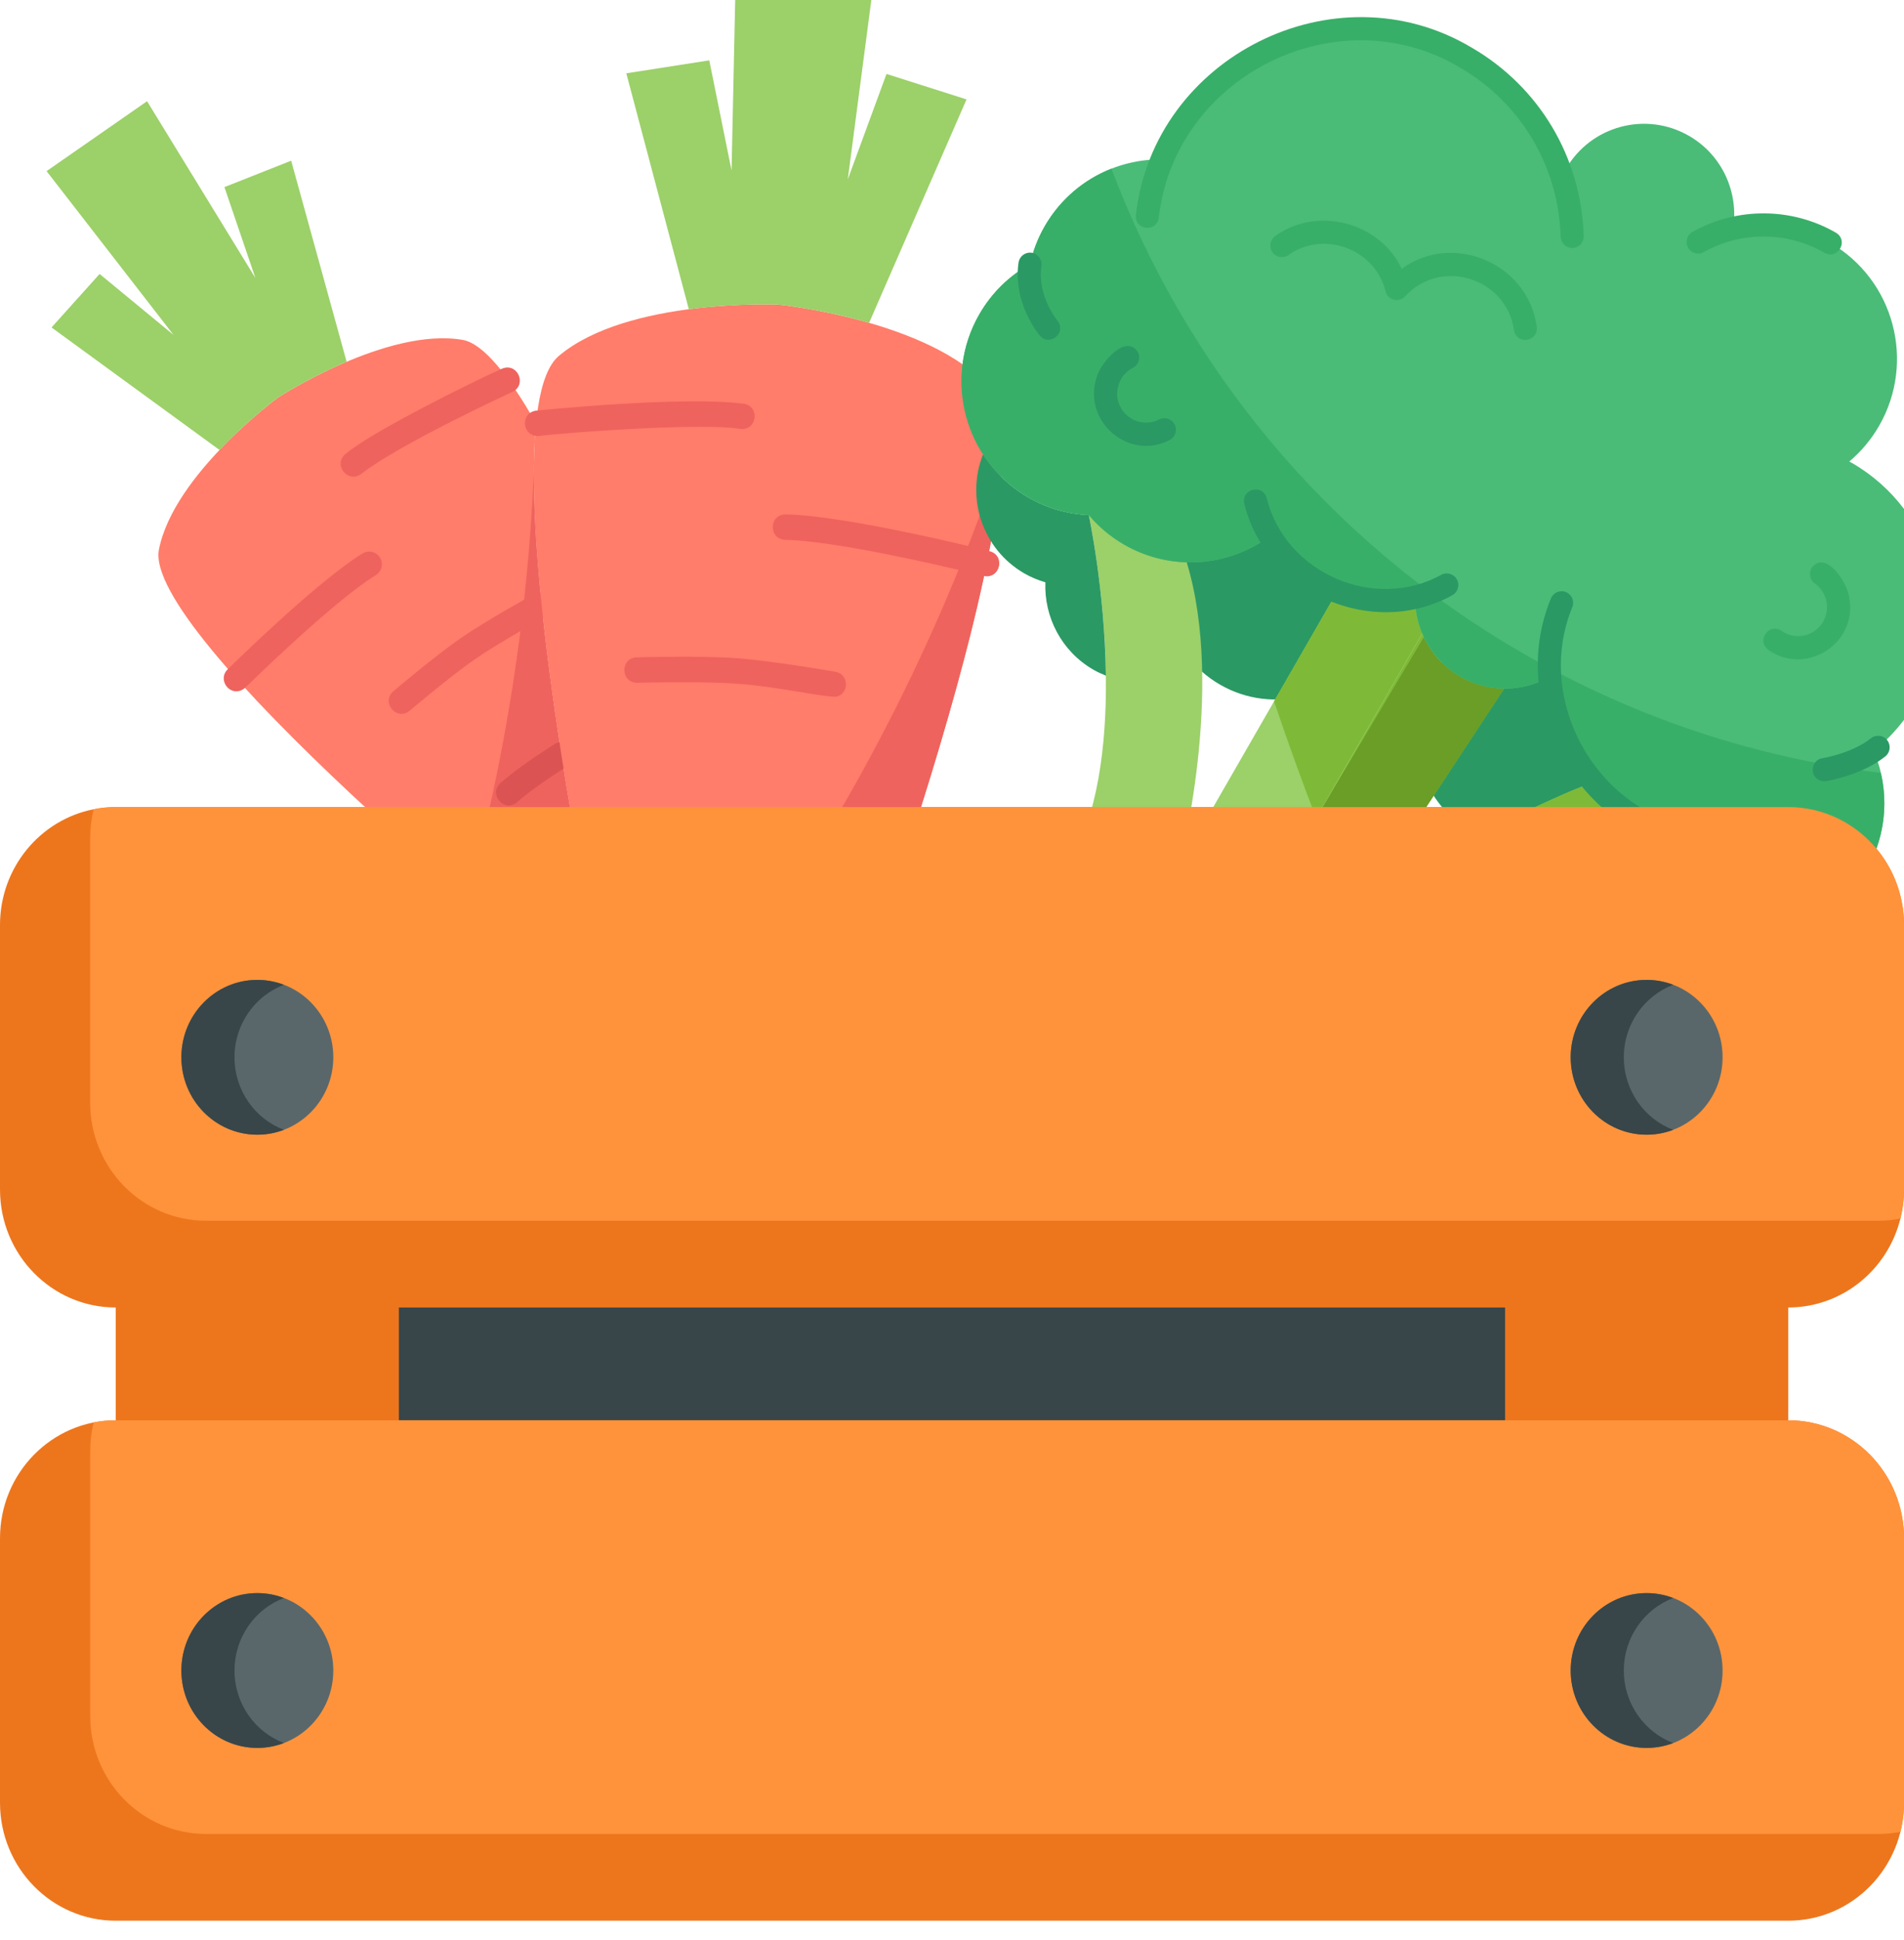 <svg xmlns="http://www.w3.org/2000/svg" width="54" height="55" viewBox="0 0 54 55" fill="none"><g clip-path="url(#clip0_111_102)"><path d="M8.013 34.483H45.493V44.432H8.013V34.483Z" fill="#384649"></path><path d="M3.283 34.337H11.312V42.989H3.283V34.337Z" fill="#ED761D"></path><path d="M42.687 34.337H50.716V42.989H42.687V34.337Z" fill="#ED761D"></path><path d="M50.716 40.261H3.284C1.47 40.261 0 41.758 0 43.605V51.102C0 52.95 1.47 54.447 3.284 54.447H50.716C52.53 54.447 54 52.95 54 51.102V43.605C54 41.758 52.53 40.261 50.716 40.261Z" fill="#ED761D"></path><path d="M54 43.605V51.102C54 51.386 53.965 51.663 53.9 51.926C53.697 51.965 53.488 51.987 53.274 51.987H5.841C4.029 51.987 2.559 50.489 2.559 48.642V41.145C2.559 40.861 2.592 40.586 2.659 40.322C2.861 40.282 3.07 40.261 3.284 40.261H50.716C52.53 40.261 54 41.758 54 43.605Z" fill="#FF933B"></path><path d="M54 26.223V33.72C54 34.003 53.964 34.28 53.899 34.543C53.539 35.992 52.251 37.064 50.715 37.064H3.283C1.47 37.064 0 35.567 0 33.72V26.223C0 24.593 1.144 23.236 2.658 22.94C2.861 22.899 3.069 22.878 3.283 22.878H50.715C52.529 22.878 54 24.375 54 26.223Z" fill="#ED761D"></path><g clip-path="url(#clip1_111_102)"><path d="M15.203 12.004C14.434 10.649 13.707 9.735 13.118 9.634C10.979 9.268 7.909 11.255 7.909 11.255L7.88 11.274C7.88 11.274 4.932 13.439 4.508 15.575C4.032 17.965 15.222 27.273 17.289 28.703C16.289 24.145 14.817 15.858 15.202 12.004L15.203 12.004Z" fill="#FF7D6A"></path><path d="M13.252 25.453C15.071 27.012 16.636 28.251 17.29 28.702C16.395 24.623 15.122 17.559 15.141 13.357C14.968 17.474 14.327 21.531 13.252 25.453L13.252 25.453Z" fill="#EF635E"></path><path d="M15.173 12.352C15.181 12.233 15.191 12.116 15.202 12.003C15.195 11.991 15.188 11.979 15.181 11.967C15.179 12.095 15.176 12.224 15.173 12.352Z" fill="#EF635E"></path><path d="M1.462 9.283L6.226 12.756C7.063 11.875 7.88 11.274 7.88 11.274L7.909 11.255C7.909 11.255 8.736 10.72 9.83 10.256L9.831 10.255L8.258 4.555L6.365 5.304L7.243 7.88L4.171 2.869L1.321 4.851L4.922 9.495L2.825 7.766L1.462 9.282L1.462 9.283Z" fill="#9CD069"></path><path d="M14.235 10.452C13.429 10.809 10.562 12.228 9.803 12.865C9.435 13.166 9.862 13.717 10.243 13.435C11.357 12.571 14.503 11.123 14.535 11.108C14.96 10.901 14.673 10.264 14.236 10.452L14.235 10.452Z" fill="#EF635E"></path><path d="M10.778 15.809C10.675 15.638 10.454 15.585 10.284 15.688C9.01 16.466 6.556 18.875 6.453 18.977C6.178 19.245 6.473 19.707 6.828 19.574C6.874 19.556 6.918 19.529 6.956 19.492C6.981 19.468 9.455 17.039 10.658 16.304C10.828 16.201 10.882 15.979 10.778 15.809Z" fill="#EF635E"></path><path d="M15.146 16.843C15.091 16.873 13.791 17.59 13.062 18.093C12.334 18.595 11.201 19.557 11.153 19.598C10.799 19.916 11.251 20.447 11.618 20.148C11.63 20.139 12.771 19.169 13.47 18.687C14.168 18.205 15.479 17.483 15.492 17.476C15.901 17.238 15.569 16.624 15.146 16.843L15.146 16.843Z" fill="#EF635E"></path><path d="M15.728 21.092C15.033 21.537 14.516 21.91 14.191 22.2C13.843 22.526 14.308 23.046 14.668 22.739C14.965 22.474 15.452 22.125 16.115 21.7C16.508 21.435 16.135 20.846 15.728 21.092Z" fill="#DB5353"></path><path d="M16.405 25.069C15.546 25.666 14.925 26.15 14.562 26.509C14.42 26.649 14.418 26.877 14.558 27.019C14.698 27.163 14.928 27.161 15.066 27.023C15.4 26.693 15.989 26.235 16.814 25.662C17.197 25.382 16.802 24.807 16.405 25.069L16.405 25.069Z" fill="#DB5353"></path><path d="M22.104 8.637C22.104 8.637 26.356 9.073 28.044 10.977C30.061 13.252 23.305 31.379 22.694 32.168C22.083 32.957 20.342 32.738 20.342 32.738C20.342 32.738 18.588 32.703 18.097 31.834C17.606 30.964 13.525 12.05 15.849 10.09C17.792 8.45 22.063 8.634 22.063 8.634L22.104 8.637Z" fill="#FF7D6A"></path><path d="M17.908 31.269C17.991 31.566 18.056 31.762 18.097 31.834C18.588 32.703 20.342 32.738 20.342 32.738C20.342 32.738 22.083 32.957 22.694 32.168C23.217 31.492 28.245 18.107 28.413 12.844C26.156 19.59 22.592 25.865 17.908 31.269Z" fill="#EF635E"></path><path d="M15.282 12.358C16.211 12.249 19.966 11.979 21.001 12.16C21.469 12.211 21.564 11.518 21.093 11.445C19.369 11.222 15.378 11.623 15.209 11.64C14.74 11.699 14.807 12.393 15.282 12.358Z" fill="#EF635E"></path><path d="M22.216 24.167C22.551 24.05 22.519 23.542 22.163 23.474C20.459 23.134 16.45 23.26 16.28 23.265C16.082 23.272 15.926 23.438 15.933 23.637C15.939 23.837 16.105 23.993 16.304 23.986C16.345 23.985 20.399 23.857 22.023 24.181C22.09 24.195 22.156 24.189 22.216 24.167Z" fill="#EF635E"></path><path d="M24.327 28.043C23.614 27.863 22.409 27.723 20.743 27.627C20.27 27.611 20.229 28.307 20.702 28.347C22.299 28.439 23.492 28.576 24.151 28.743C24.224 28.761 24.296 28.756 24.362 28.732C24.687 28.622 24.668 28.122 24.327 28.043L24.327 28.043Z" fill="#DB5353"></path><path d="M28.072 15.626C27.907 15.585 24.016 14.611 22.278 14.582C21.806 14.585 21.791 15.283 22.266 15.303C23.922 15.331 27.858 16.316 27.898 16.326C28.357 16.431 28.532 15.755 28.072 15.626Z" fill="#EF635E"></path><path d="M23.697 19.044C23.625 19.031 21.917 18.733 20.888 18.658C19.86 18.583 18.127 18.632 18.053 18.634C17.581 18.658 17.598 19.356 18.074 19.355C18.091 19.354 19.844 19.306 20.836 19.378C22.006 19.445 23.553 19.815 23.758 19.739C24.097 19.62 24.059 19.105 23.697 19.044Z" fill="#EF635E"></path><path d="M22.063 8.634L22.104 8.637C22.104 8.637 23.285 8.759 24.649 9.152L27.412 2.818L25.142 2.096L24.044 5.086L24.941 -1.74L20.895 -2.05L20.748 4.833L20.116 1.711L17.763 2.078L19.536 8.766L19.538 8.767C20.915 8.586 22.064 8.635 22.064 8.635L22.063 8.634Z" fill="#9CD069"></path></g><g clip-path="url(#clip2_111_102)"><path d="M41.733 23.578C40.225 22.704 39.708 20.769 40.579 19.256C41.45 17.743 43.378 17.224 44.886 18.098C46.395 18.971 46.911 20.906 46.041 22.42C45.17 23.933 43.241 24.451 41.733 23.578Z" fill="#2B9964"></path><path d="M34.597 19.405C33.089 18.531 32.572 16.596 33.443 15.083C34.314 13.57 36.242 13.051 37.751 13.925C39.259 14.799 39.776 16.733 38.905 18.247C38.034 19.76 36.105 20.278 34.597 19.405Z" fill="#2B9964"></path><path d="M40.338 17.956L35.764 25.904L36.153 26.13C36.773 26.489 37.544 26.453 38.129 26.041C38.278 25.938 38.425 25.835 38.571 25.736L42.66 19.519C42.235 19.515 41.806 19.404 41.412 19.176C40.912 18.886 40.545 18.453 40.338 17.956Z" fill="#7EBA38"></path><path d="M45.176 22.177C45.176 22.177 42.242 23.236 38.571 25.736C38.424 25.835 38.277 25.938 38.128 26.042C37.544 26.453 36.773 26.489 36.153 26.13L35.764 25.905L40.337 17.956L41.355 16.139L39.226 15.025L37.922 16.774L33.442 24.56C33.442 24.56 34.762 19.573 33.657 15.94L33.12 14.426L30.88 14.602C30.88 14.602 31.951 19.591 30.912 23.095C30.441 24.684 29.968 25.971 29.591 26.902C29.185 27.91 29.58 29.065 30.519 29.608L34.369 31.839C35.309 32.383 36.503 32.149 37.169 31.291C37.785 30.499 38.658 29.444 39.795 28.24C42.299 25.586 46.229 24.375 46.229 24.375L46.94 22.58L45.176 22.177Z" fill="#9CD069"></path><path d="M38.57 25.736C42.242 23.236 45.175 22.178 45.175 22.178L45.175 22.177C45.383 22.413 45.615 22.633 45.871 22.832C45.881 23.367 46.003 23.893 46.229 24.375C46.229 24.375 42.299 25.585 39.794 28.239C39.722 28.315 39.651 28.391 39.582 28.466C39.176 27.599 38.784 26.726 38.409 25.847C38.462 25.81 38.517 25.772 38.57 25.736Z" fill="#7EBA38"></path><path d="M40.337 17.956L37.327 23.186C36.905 22.093 36.508 20.991 36.133 19.881L37.921 16.774C38.642 17.052 39.412 17.091 40.132 16.921C40.128 17.278 40.198 17.632 40.337 17.956Z" fill="#7EBA38"></path><path d="M41.411 19.177C41.805 19.405 42.235 19.516 42.659 19.52L38.57 25.737L38.57 25.737C38.517 25.773 38.463 25.811 38.41 25.848L38.409 25.848L37.328 23.187L40.384 18.057C40.597 18.511 40.945 18.907 41.411 19.177L41.411 19.177Z" fill="#6A9E26"></path><path d="M29.161 14.098C29.705 14.413 30.294 14.576 30.88 14.602L30.88 14.603C30.88 14.603 31.333 16.713 31.364 19.153C31.243 19.104 31.123 19.05 31.007 18.983C30.101 18.458 29.61 17.488 29.648 16.507C29.443 16.447 29.241 16.364 29.048 16.253C27.861 15.565 27.388 14.119 27.881 12.878C28.196 13.365 28.626 13.788 29.161 14.098Z" fill="#2B9964"></path><path d="M46.23 24.375L46.231 24.374C46.548 25.055 47.068 25.65 47.766 26.054C47.971 26.173 48.184 26.27 48.4 26.347C47.569 27.363 46.107 27.659 44.935 26.98C44.321 26.625 43.901 26.065 43.703 25.436C45.119 24.717 46.23 24.375 46.23 24.375L46.23 24.375Z" fill="#2B9964"></path><path d="M39.39 28.34C39.821 28.343 39.833 28.979 39.401 28.997C38.848 29.007 37.272 29.167 36.628 29.781C36.496 29.907 36.285 29.898 36.165 29.769C36.04 29.637 36.045 29.429 36.176 29.304C37.138 28.388 39.298 28.341 39.39 28.34Z" fill="#B2E26D"></path><path d="M29.985 25.119C30.137 25.02 30.339 25.063 30.439 25.215C30.47 25.264 31.22 26.432 31.222 27.68C31.229 27.928 30.939 28.093 30.73 27.966C30.633 27.909 30.567 27.803 30.566 27.681C30.565 26.634 29.9 25.59 29.89 25.573C29.791 25.421 29.834 25.218 29.985 25.119Z" fill="#B2E26D"></path><path d="M35.012 27.302C35.154 27.709 34.565 27.935 34.4 27.537C34.383 27.495 33.995 26.529 32.956 26.699C32.779 26.729 32.609 26.608 32.58 26.428C32.551 26.249 32.672 26.08 32.851 26.05C34.109 25.845 34.815 26.779 35.012 27.302L35.012 27.302Z" fill="#B2E26D"></path><path d="M29.213 7.49C29.295 7.122 29.43 6.761 29.628 6.417C30.341 5.178 31.645 4.495 32.977 4.519C33.072 4.292 33.181 4.069 33.307 3.851C34.977 0.948 38.676 -0.046 41.569 1.629C42.917 2.411 43.852 3.634 44.297 5.012C44.331 4.938 44.367 4.866 44.408 4.794C45.115 3.565 46.682 3.144 47.907 3.854C48.85 4.4 49.313 5.457 49.155 6.475C50.058 6.263 51.041 6.381 51.908 6.883C53.719 7.932 54.339 10.255 53.294 12.071C53.066 12.466 52.779 12.805 52.449 13.082C52.476 13.098 52.503 13.111 52.53 13.127C54.892 14.495 55.701 17.525 54.338 19.894C54.048 20.397 53.684 20.829 53.267 21.185C53.237 21.244 53.206 21.302 53.173 21.359C53.587 22.402 53.539 23.617 52.936 24.664C51.891 26.481 49.576 27.103 47.765 26.054C46.573 25.363 45.897 24.12 45.873 22.832C44.709 21.936 44.035 20.59 43.955 19.185C43.191 19.619 42.227 19.649 41.412 19.177C40.582 18.696 40.123 17.819 40.133 16.922C39.228 17.135 38.243 17.018 37.374 16.515C36.8 16.182 36.346 15.722 36.027 15.19C34.852 16.067 33.222 16.215 31.873 15.433C31.486 15.209 31.154 14.925 30.88 14.602C30.294 14.576 29.705 14.412 29.161 14.098C27.351 13.049 26.731 10.726 27.776 8.91C28.131 8.292 28.634 7.813 29.213 7.49Z" fill="#4ABC78"></path><path d="M29.628 6.416C30.074 5.641 30.751 5.084 31.521 4.781C33.631 10.364 37.6 15.28 43.156 18.498C46.391 20.372 49.855 21.49 53.343 21.909C53.552 22.813 53.435 23.796 52.935 24.664C51.89 26.48 49.575 27.102 47.765 26.054C46.572 25.363 45.896 24.119 45.873 22.832C44.709 21.936 44.035 20.589 43.955 19.185C43.191 19.618 42.226 19.649 41.412 19.177C40.581 18.696 40.123 17.819 40.132 16.921C39.227 17.135 38.242 17.017 37.373 16.514C36.8 16.182 36.346 15.721 36.026 15.189C34.851 16.067 33.222 16.214 31.872 15.432C31.485 15.208 31.154 14.925 30.88 14.601C30.293 14.575 29.704 14.412 29.161 14.097C27.351 13.048 26.73 10.726 27.775 8.909C28.131 8.291 28.633 7.812 29.213 7.49C29.294 7.122 29.43 6.76 29.628 6.416Z" fill="#38AF68"></path><path d="M52.072 6.598C52.44 6.824 52.125 7.375 51.744 7.167C50.693 6.558 49.381 6.551 48.321 7.147C48.162 7.237 47.962 7.178 47.875 7.022C47.786 6.863 47.842 6.663 48 6.574C49.261 5.865 50.821 5.874 52.072 6.598Z" fill="#38AF68"></path><path d="M44.41 16.782C44.578 16.851 44.661 17.04 44.594 17.209C43.5 19.855 45.29 23.042 48.115 23.468C48.294 23.498 48.414 23.668 48.384 23.847C48.354 24.026 48.185 24.147 48.006 24.116C44.778 23.629 42.735 19.99 43.985 16.967C44.051 16.798 44.242 16.715 44.41 16.782Z" fill="#2B9964"></path><path d="M35.924 14.116C36.446 16.238 38.971 17.348 40.88 16.293C41.04 16.209 41.238 16.27 41.323 16.431C41.407 16.592 41.346 16.79 41.186 16.875C38.915 18.129 35.912 16.808 35.291 14.285C35.188 13.867 35.805 13.7 35.924 14.116Z" fill="#2B9964"></path><path d="M41.731 1.345C43.657 2.46 44.848 4.459 44.917 6.691C44.923 6.872 44.781 7.024 44.6 7.03C44.419 7.035 44.268 6.893 44.262 6.711C44.2 4.708 43.131 2.915 41.404 1.914C37.93 -0.151 33.317 2.155 32.865 6.175C32.805 6.601 32.172 6.529 32.215 6.094C32.719 1.613 37.86 -0.957 41.731 1.345Z" fill="#38AF68"></path><path d="M51.685 21.494C51.693 21.492 52.526 21.356 53.062 20.928C53.204 20.815 53.41 20.838 53.522 20.98C53.635 21.122 53.612 21.329 53.47 21.442C52.796 21.981 51.827 22.137 51.786 22.143C51.709 22.155 51.634 22.139 51.572 22.103C51.309 21.959 51.383 21.535 51.685 21.494Z" fill="#2B9964"></path><path d="M29.26 7.165C29.439 7.192 29.563 7.359 29.536 7.539C29.411 8.383 29.985 9.084 29.991 9.09C30.262 9.429 29.777 9.838 29.491 9.515C29.459 9.478 28.718 8.587 28.888 7.442C28.915 7.262 29.081 7.138 29.26 7.165Z" fill="#2B9964"></path><path d="M36.086 7.149C35.983 7 36.02 6.795 36.168 6.691C37.356 5.834 39.134 6.295 39.754 7.619C41.207 6.561 43.341 7.464 43.585 9.262C43.636 9.692 43.012 9.786 42.937 9.358C42.729 7.876 40.859 7.298 39.853 8.401C39.772 8.489 39.649 8.526 39.533 8.497C39.416 8.467 39.325 8.376 39.296 8.26C39.007 7.06 37.542 6.516 36.542 7.231C36.392 7.336 36.186 7.296 36.086 7.149Z" fill="#38AF68"></path><path d="M50.15 18.42C49.803 18.162 50.168 17.641 50.527 17.883C50.897 18.142 51.408 18.055 51.668 17.685C51.928 17.315 51.84 16.802 51.471 16.541C51.323 16.436 51.288 16.231 51.392 16.082C51.809 15.58 52.42 16.568 52.451 16.96C52.679 18.251 51.206 19.174 50.149 18.42L50.15 18.42Z" fill="#38AF68"></path><path d="M32.274 9.985C32.356 10.147 32.292 10.345 32.131 10.427C31.735 10.62 31.566 11.143 31.774 11.532C31.979 11.936 32.474 12.096 32.875 11.89C33.037 11.808 33.234 11.872 33.316 12.034C33.398 12.195 33.334 12.393 33.173 12.476C32.007 13.074 30.696 11.94 31.101 10.703C31.19 10.318 31.927 9.431 32.274 9.985Z" fill="#2B9964"></path></g><path d="M54 26.223V33.72C54 34.003 53.964 34.28 53.899 34.543C53.696 34.583 53.487 34.604 53.273 34.604H5.841C4.028 34.604 2.558 33.106 2.558 31.259V23.762C2.558 23.478 2.592 23.203 2.658 22.94C2.861 22.899 3.069 22.878 3.283 22.878H50.715C52.529 22.878 54 24.375 54 26.223Z" fill="#FF933B"></path><path d="M9.453 29.971C9.453 31.183 8.488 32.165 7.298 32.165C6.109 32.165 5.145 31.183 5.145 29.971C5.145 28.76 6.109 27.777 7.298 27.777C8.488 27.777 9.453 28.76 9.453 29.971Z" fill="#59676B"></path><path d="M48.855 29.971C48.855 31.183 47.891 32.165 46.701 32.165C45.511 32.165 44.547 31.183 44.547 29.971C44.547 28.76 45.511 27.777 46.701 27.777C47.891 27.777 48.855 28.76 48.855 29.971Z" fill="#59676B"></path><path d="M47.455 32.027C47.22 32.117 46.966 32.166 46.7 32.166C45.511 32.166 44.547 31.184 44.547 29.971C44.547 28.761 45.511 27.777 46.7 27.777C46.966 27.777 47.22 27.827 47.455 27.917C46.637 28.226 46.054 29.03 46.054 29.971C46.054 30.914 46.637 31.717 47.455 32.027Z" fill="#384649"></path><path d="M9.453 47.354C9.453 48.566 8.488 49.548 7.298 49.548C6.109 49.548 5.145 48.566 5.145 47.354C5.145 46.142 6.109 45.16 7.298 45.16C8.488 45.16 9.453 46.142 9.453 47.354Z" fill="#59676B"></path><path d="M48.855 47.354C48.855 48.566 47.891 49.548 46.701 49.548C45.511 49.548 44.547 48.566 44.547 47.354C44.547 46.142 45.511 45.16 46.701 45.16C47.891 45.16 48.855 46.142 48.855 47.354Z" fill="#59676B"></path><path d="M47.455 49.41C47.22 49.499 46.966 49.549 46.7 49.549C45.511 49.549 44.547 48.567 44.547 47.354C44.547 46.143 45.511 45.16 46.7 45.16C46.966 45.16 47.22 45.21 47.455 45.3C46.637 45.609 46.054 46.413 46.054 47.354C46.054 48.296 46.637 49.1 47.455 49.41Z" fill="#384649"></path><path d="M8.052 49.41C7.817 49.499 7.563 49.549 7.297 49.549C6.108 49.549 5.144 48.567 5.144 47.354C5.144 46.143 6.108 45.16 7.297 45.16C7.563 45.16 7.817 45.21 8.052 45.3C7.234 45.609 6.651 46.413 6.651 47.354C6.651 48.296 7.234 49.1 8.052 49.41Z" fill="#384649"></path><path d="M8.052 32.027C7.817 32.117 7.563 32.166 7.297 32.166C6.108 32.166 5.144 31.184 5.144 29.971C5.144 28.761 6.108 27.777 7.297 27.777C7.563 27.777 7.817 27.827 8.052 27.917C7.234 28.226 6.651 29.03 6.651 29.971C6.651 30.914 7.234 31.717 8.052 32.027Z" fill="#384649"></path></g><defs><clipPath id="clip0_111_102"><rect width="54" height="55" fill="white"></rect></clipPath><clipPath id="clip1_111_102"><rect width="36.833" height="36.926" fill="white" transform="matrix(0.939 -0.343 0.341 0.94 -6.546 5.246)"></rect></clipPath><clipPath id="clip2_111_102"><rect width="33.573" height="33.629" fill="white" transform="matrix(-0.865 -0.501 -0.499 0.867 63.006 11.082)"></rect></clipPath></defs></svg>